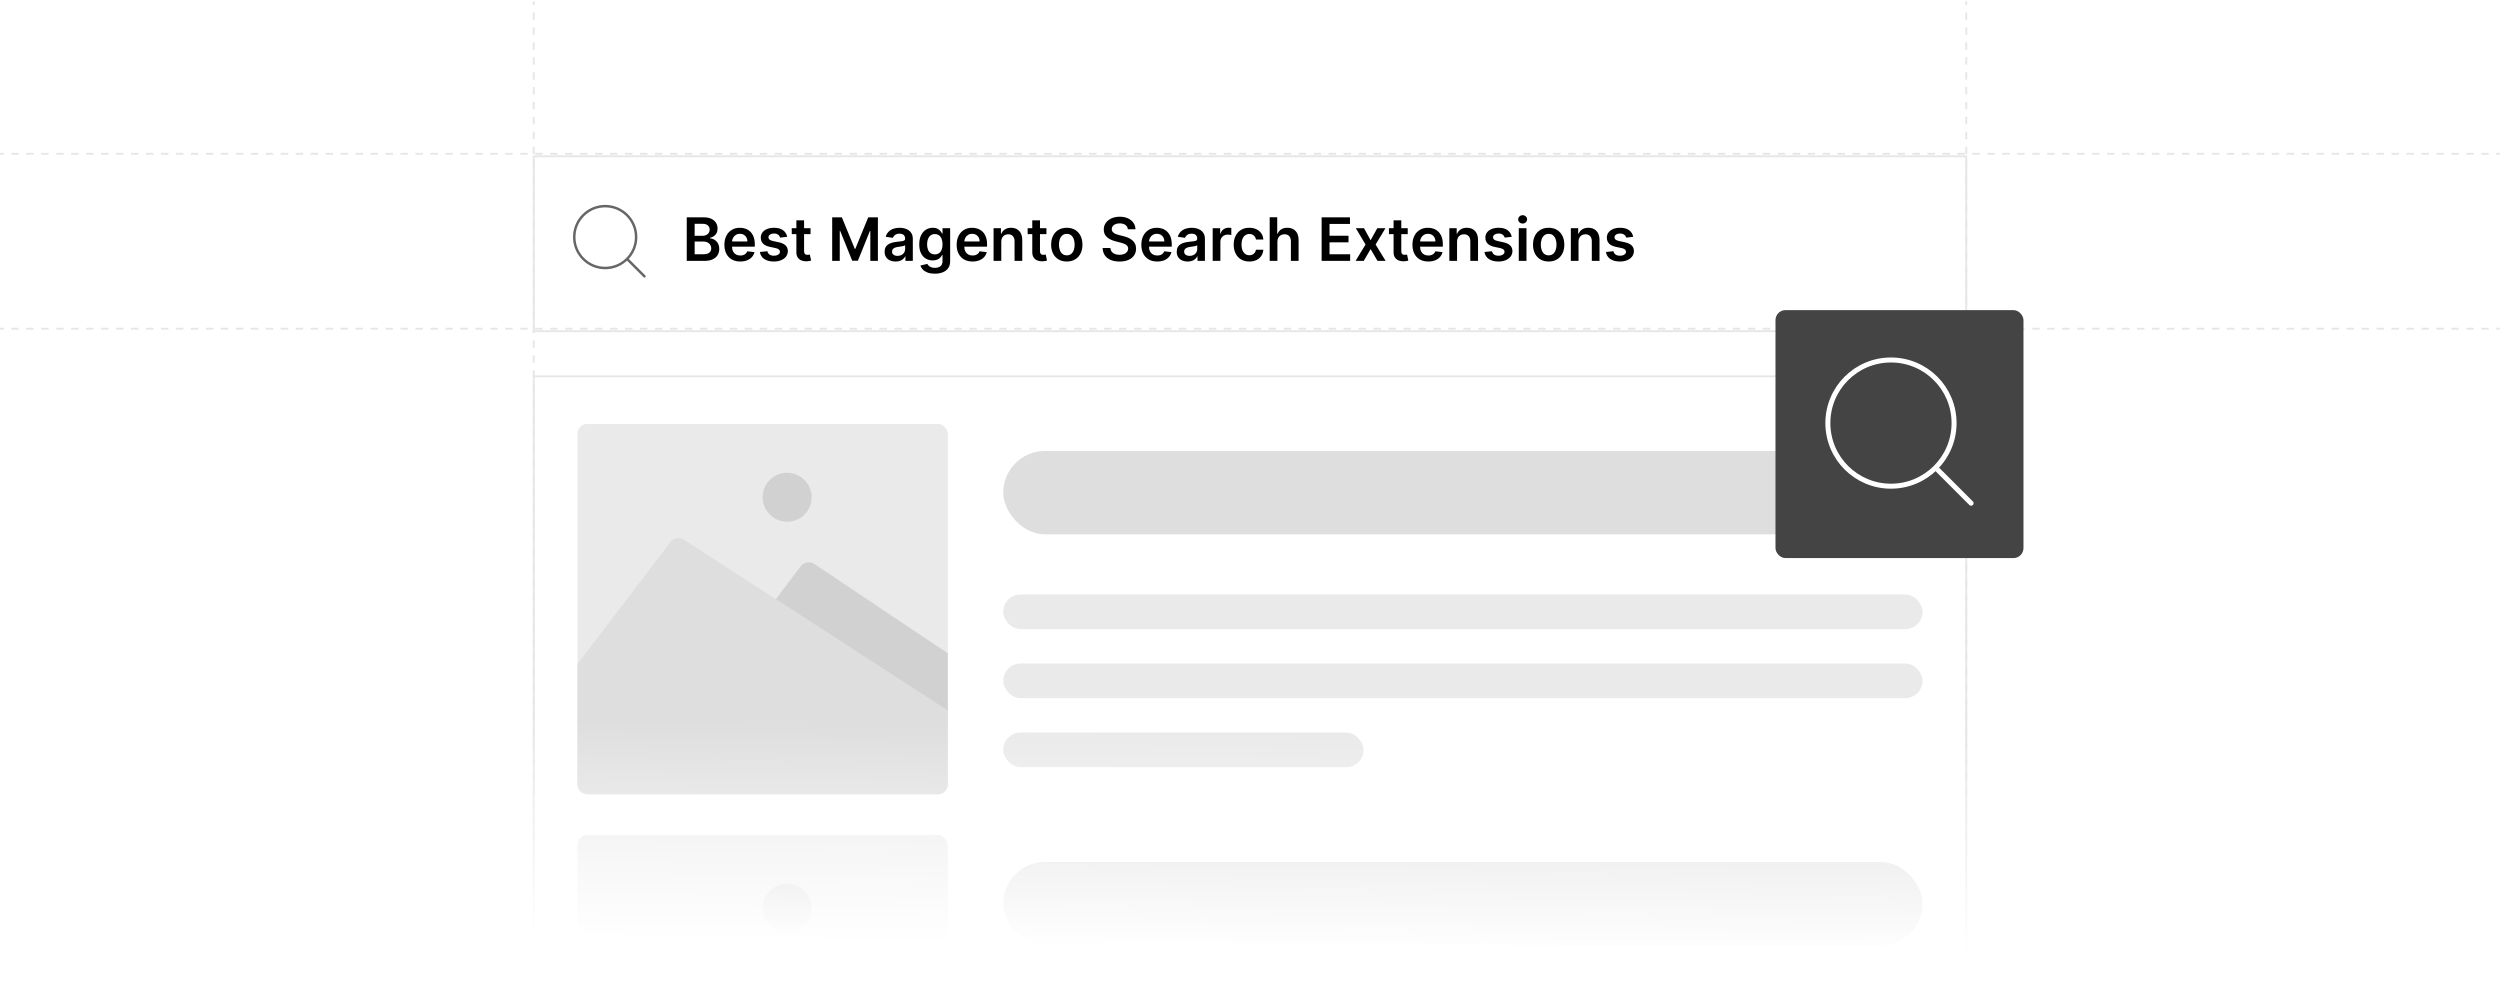 <?xml version="1.0" encoding="UTF-8"?><svg id="Layer_1" xmlns="http://www.w3.org/2000/svg" xmlns:xlink="http://www.w3.org/1999/xlink" viewBox="0 0 1000 400"><defs><filter id="drop-shadow-1" filterUnits="userSpaceOnUse"><feOffset dx="0" dy="1"/><feGaussianBlur result="blur" stdDeviation="1"/><feFlood flood-color="#000" flood-opacity=".09"/><feComposite in2="blur" operator="in"/><feComposite in="SourceGraphic"/></filter><clipPath id="clippath"><rect y=".515" width="1000" height="399.485" fill="none" stroke-width="0"/></clipPath><filter id="drop-shadow-2" filterUnits="userSpaceOnUse"><feOffset dx="0" dy="1"/><feGaussianBlur result="blur-2" stdDeviation="1"/><feFlood flood-color="#000" flood-opacity=".09"/><feComposite in2="blur-2" operator="in"/><feComposite in="SourceGraphic"/></filter><linearGradient id="linear-gradient" x1="497.238" y1="379.813" x2="498.581" y2="292.489" gradientUnits="userSpaceOnUse"><stop offset="0" stop-color="#fff"/><stop offset="1" stop-color="#fff" stop-opacity="0"/></linearGradient></defs><rect width="1000" height="400" fill="#fff" stroke-width="0"/><rect y=".515" width="1000" height="399.485" fill="#fff" stroke-width="0"/><rect x="213.497" y="61.514" width="573.006" height="69.965" fill="#fff" filter="url(#drop-shadow-1)" stroke="#e6e6e6" stroke-miterlimit="10" stroke-width=".75"/><circle cx="242.074" cy="94.827" r="12.376" fill="none" stroke="#666" stroke-linecap="round" stroke-linejoin="round"/><line x1="251.11" y1="103.864" x2="257.789" y2="110.542" fill="none" stroke="#666" stroke-linecap="round" stroke-linejoin="round"/><path d="m274.7,104.352v-17.432h6.673c1.26,0,2.308.197,3.145.591.837.395,1.464.933,1.881,1.613s.625,1.453.625,2.315c0,.709-.136,1.315-.409,1.817-.273.502-.638.909-1.098,1.221-.46.312-.973.536-1.54.673v.17c.619.034,1.213.223,1.783.566s1.037.827,1.4,1.451c.363.624.545,1.379.545,2.264,0,.902-.219,1.713-.656,2.431s-1.095,1.284-1.975,1.698-1.986.621-3.32.621h-7.056Zm3.158-10.019h3.123c.545,0,1.036-.101,1.473-.302s.782-.488,1.034-.86c.252-.371.379-.812.379-1.323,0-.675-.237-1.231-.711-1.668-.474-.438-1.176-.655-2.106-.655h-3.192v4.809Zm0,7.38h3.396c1.146,0,1.973-.22,2.481-.659.508-.44.762-1.006.762-1.698,0-.517-.128-.983-.383-1.4s-.619-.746-1.089-.987c-.471-.241-1.033-.362-1.685-.362h-3.481v5.107Z" stroke-width="0"/><path d="m296.106,104.606c-1.31,0-2.441-.273-3.392-.821-.951-.547-1.681-1.324-2.192-2.332-.511-1.007-.766-2.194-.766-3.562,0-1.346.257-2.527.77-3.546.514-1.019,1.233-1.812,2.158-2.383.925-.57,2.012-.856,3.26-.856.806,0,1.567.129,2.285.387.718.259,1.353.657,1.907,1.196s.989,1.225,1.307,2.056.477,1.82.477,2.966v.945h-10.716v-2.077h7.763c-.005-.59-.133-1.116-.383-1.579-.25-.462-.597-.826-1.043-1.094-.445-.267-.963-.399-1.553-.399-.63,0-1.183.151-1.66.455s-.847.701-1.111,1.191c-.264.491-.399,1.029-.404,1.613v1.813c0,.76.139,1.411.417,1.953s.667.956,1.166,1.242c.499.287,1.084.431,1.753.431.448,0,.854-.065,1.217-.192.363-.127.678-.315.945-.565s.468-.559.605-.928l2.877.323c-.182.761-.526,1.423-1.034,1.987s-1.156,1.002-1.945,1.31c-.789.31-1.691.464-2.707.464Z" stroke-width="0"/><path d="m314.858,94.733l-2.809.307c-.08-.284-.217-.551-.413-.801-.196-.249-.459-.451-.788-.605-.329-.152-.732-.23-1.208-.23-.641,0-1.179.14-1.613.417-.434.278-.648.639-.643,1.081-.006.381.134.69.421.928s.762.435,1.426.588l2.231.477c1.237.267,2.158.69,2.762,1.268.605.579.909,1.337.915,2.273-.006.822-.246,1.548-.719,2.175s-1.131,1.116-1.97,1.468c-.84.352-1.805.527-2.894.527-1.6,0-2.889-.336-3.864-1.008-.976-.673-1.558-1.61-1.745-2.813l3.005-.289c.136.59.425,1.035.868,1.336.442.301,1.018.451,1.728.451.732,0,1.321-.15,1.766-.451.446-.301.668-.673.668-1.115,0-.374-.144-.684-.43-.928-.287-.244-.731-.431-1.333-.561l-2.23-.468c-1.254-.262-2.182-.703-2.783-1.324s-.899-1.408-.894-2.361c-.006-.807.214-1.506.66-2.099.445-.593,1.066-1.053,1.864-1.379s1.718-.489,2.762-.489c1.532,0,2.739.326,3.622.979s1.429,1.535,1.639,2.647Z" stroke-width="0"/><path d="m324.212,91.277v2.384h-7.516v-2.384h7.516Zm-5.661-3.132h3.082v12.273c0,.414.064.731.191.949.128.219.296.367.506.447.21.079.443.119.698.119.193,0,.37-.015.532-.043s.285-.054.371-.076l.519,2.408c-.165.057-.399.119-.702.188-.304.068-.674.107-1.111.119-.772.022-1.467-.095-2.085-.353-.619-.258-1.108-.659-1.468-1.204s-.538-1.226-.532-2.043v-12.784Z" stroke-width="0"/><path d="m332.877,86.92h3.864l5.175,12.631h.205l5.175-12.631h3.864v17.432h-3.03v-11.976h-.162l-4.817,11.925h-2.264l-4.818-11.951h-.162v12.002h-3.03v-17.432Z" stroke-width="0"/><path d="m358.225,104.615c-.829,0-1.573-.148-2.234-.446s-1.183-.739-1.566-1.324c-.383-.584-.575-1.305-.575-2.162,0-.737.136-1.348.409-1.83.273-.481.644-.868,1.115-1.157.471-.289,1.003-.509,1.596-.659s1.207-.26,1.843-.328c.766-.079,1.388-.151,1.864-.217s.824-.168,1.042-.307.328-.356.328-.651v-.051c0-.642-.19-1.138-.57-1.489-.38-.352-.928-.528-1.643-.528-.755,0-1.352.165-1.792.494-.44.329-.736.718-.89,1.166l-2.877-.409c.227-.794.602-1.459,1.123-1.995.522-.537,1.16-.94,1.915-1.209s1.589-.404,2.502-.404c.63,0,1.257.073,1.881.221.624.148,1.194.391,1.71.729.517.337.932.796,1.247,1.374.315.579.473,1.303.473,2.171v8.75h-2.962v-1.796h-.102c-.187.363-.45.702-.787,1.017-.338.315-.761.568-1.269.758-.508.19-1.102.285-1.783.285Zm.8-2.264c.619,0,1.155-.124,1.609-.37.454-.247.804-.575,1.051-.983.247-.408.371-.855.371-1.337v-1.54c-.097.079-.26.153-.49.221-.23.068-.486.128-.77.18-.284.051-.565.096-.843.136s-.519.074-.724.102c-.46.062-.871.164-1.234.306-.363.143-.65.34-.86.592-.21.253-.315.577-.315.975,0,.567.207.996.622,1.285.414.29.942.435,1.583.435Z" stroke-width="0"/><path d="m373.92,109.475c-1.106,0-2.057-.147-2.852-.442s-1.433-.69-1.915-1.184c-.482-.493-.817-1.035-1.004-1.625l2.775-.673c.124.232.306.473.545.719.238.247.56.454.966.622.406.167.918.251,1.537.251.874,0,1.597-.21,2.17-.63.573-.42.859-1.098.859-2.034v-2.478h-.153c-.159.318-.391.644-.694.98-.304.335-.704.615-1.2.843-.497.227-1.119.34-1.868.34-1.004,0-1.914-.236-2.728-.711-.815-.474-1.461-1.183-1.941-2.128-.479-.944-.719-2.129-.719-3.554,0-1.435.24-2.648.719-3.639s1.128-1.741,1.945-2.255c.817-.514,1.728-.77,2.732-.77.766,0,1.397.129,1.894.387.497.259.892.568,1.188.928.295.361.519.7.672,1.018h.17v-2.162h3.039v13.287c0,1.095-.267,2.007-.8,2.736-.534.73-1.263,1.274-2.188,1.635s-1.975.54-3.149.54Zm.025-7.729c.653,0,1.209-.159,1.669-.477.46-.318.809-.774,1.047-1.37.238-.597.357-1.312.357-2.146,0-.822-.118-1.543-.353-2.162-.236-.618-.582-1.1-1.039-1.442-.457-.344-1.017-.516-1.681-.516-.686,0-1.26.18-1.719.537s-.806.847-1.039,1.468c-.232.621-.349,1.326-.349,2.115,0,.8.118,1.5.353,2.099s.585,1.063,1.047,1.395,1.031.498,1.706.498Z" stroke-width="0"/><path d="m389.011,104.606c-1.31,0-2.441-.273-3.392-.821-.951-.547-1.681-1.324-2.192-2.332-.511-1.007-.766-2.194-.766-3.562,0-1.346.257-2.527.77-3.546.514-1.019,1.233-1.812,2.158-2.383.925-.57,2.012-.856,3.26-.856.806,0,1.567.129,2.285.387.718.259,1.353.657,1.907,1.196s.989,1.225,1.307,2.056.477,1.82.477,2.966v.945h-10.716v-2.077h7.763c-.005-.59-.133-1.116-.383-1.579-.25-.462-.597-.826-1.043-1.094-.445-.267-.963-.399-1.553-.399-.63,0-1.183.151-1.66.455s-.847.701-1.111,1.191c-.264.491-.399,1.029-.404,1.613v1.813c0,.76.139,1.411.417,1.953s.667.956,1.166,1.242c.499.287,1.084.431,1.753.431.448,0,.854-.065,1.217-.192.363-.127.678-.315.945-.565s.468-.559.605-.928l2.877.323c-.182.761-.526,1.423-1.034,1.987s-1.156,1.002-1.945,1.31c-.789.31-1.691.464-2.707.464Z" stroke-width="0"/><path d="m400.511,96.691v7.66h-3.082v-13.074h2.945v2.222h.153c.3-.732.781-1.313,1.442-1.745.661-.431,1.48-.646,2.456-.646.902,0,1.69.192,2.362.579.672.386,1.194.944,1.566,1.677.372.731.555,1.62.549,2.664v8.324h-3.082v-7.848c0-.874-.226-1.558-.676-2.052-.451-.493-1.074-.74-1.869-.74-.539,0-1.017.118-1.434.353s-.744.574-.979,1.017-.353.98-.353,1.609Z" stroke-width="0"/><path d="m418.573,91.277v2.384h-7.516v-2.384h7.516Zm-5.661-3.132h3.082v12.273c0,.414.064.731.191.949.128.219.296.367.506.447.21.079.443.119.698.119.193,0,.37-.015.532-.043s.285-.054.371-.076l.519,2.408c-.165.057-.399.119-.702.188-.304.068-.674.107-1.111.119-.772.022-1.467-.095-2.085-.353-.619-.258-1.108-.659-1.468-1.204s-.538-1.226-.532-2.043v-12.784Z" stroke-width="0"/><path d="m426.718,104.606c-1.277,0-2.383-.28-3.32-.842-.936-.562-1.661-1.348-2.175-2.358-.513-1.01-.77-2.19-.77-3.541,0-1.35.257-2.533.77-3.549.514-1.016,1.239-1.805,2.175-2.366.936-.562,2.043-.843,3.32-.843s2.383.28,3.319.843c.936.561,1.661,1.351,2.175,2.366s.77,2.199.77,3.549c0,1.351-.257,2.531-.77,3.541-.514,1.011-1.238,1.796-2.175,2.358-.936.561-2.042.842-3.319.842Zm.017-2.468c.692,0,1.271-.191,1.736-.575.465-.383.813-.897,1.042-1.544.23-.647.345-1.368.345-2.162,0-.801-.115-1.525-.345-2.175-.23-.65-.577-1.168-1.042-1.554s-1.044-.579-1.736-.579c-.71,0-1.298.193-1.766.579-.468.386-.817.903-1.047,1.554-.23.649-.345,1.374-.345,2.175,0,.794.115,1.515.345,2.162.23.646.579,1.161,1.047,1.544.468.384,1.057.575,1.766.575Z" stroke-width="0"/><path d="m451.147,91.712c-.08-.743-.413-1.322-1-1.736s-1.349-.622-2.286-.622c-.658,0-1.223.1-1.694.298-.471.199-.831.469-1.081.809-.25.341-.377.73-.383,1.167,0,.362.084.678.251.944s.396.492.685.677c.289.185.61.339.961.464.352.125.707.23,1.064.315l1.634.409c.658.153,1.292.36,1.903.621.61.261,1.157.59,1.643.987s.87.877,1.153,1.438.426,1.221.426,1.975c0,1.022-.261,1.92-.783,2.694-.522.774-1.275,1.379-2.26,1.812-.985.435-2.175.651-3.571.651-1.356,0-2.532-.21-3.528-.63-.996-.42-1.773-1.032-2.332-1.838-.559-.806-.861-1.788-.907-2.945h3.107c.045.607.232,1.112.562,1.515.329.403.759.704,1.29.902.53.199,1.125.298,1.783.298.686,0,1.289-.103,1.809-.31.519-.207.926-.496,1.221-.868.295-.371.446-.807.451-1.307-.005-.454-.139-.83-.4-1.128-.261-.298-.625-.547-1.094-.749-.468-.201-1.014-.381-1.639-.54l-1.983-.511c-1.436-.369-2.569-.93-3.401-1.682-.831-.751-1.247-1.752-1.247-3,0-1.027.279-1.927.838-2.698.559-.771,1.32-1.372,2.285-1.8.965-.429,2.057-.644,3.277-.644,1.237,0,2.322.215,3.255.644.934.428,1.667,1.02,2.201,1.778.533.758.809,1.627.825,2.609h-3.039Z" stroke-width="0"/><path d="m462.884,104.606c-1.31,0-2.441-.273-3.392-.821-.951-.547-1.681-1.324-2.192-2.332-.511-1.007-.766-2.194-.766-3.562,0-1.346.257-2.527.77-3.546.514-1.019,1.233-1.812,2.158-2.383.925-.57,2.012-.856,3.26-.856.806,0,1.567.129,2.285.387.718.259,1.353.657,1.907,1.196s.989,1.225,1.307,2.056.477,1.82.477,2.966v.945h-10.716v-2.077h7.763c-.005-.59-.133-1.116-.383-1.579-.25-.462-.597-.826-1.043-1.094-.445-.267-.963-.399-1.553-.399-.63,0-1.183.151-1.66.455s-.847.701-1.111,1.191c-.264.491-.399,1.029-.404,1.613v1.813c0,.76.139,1.411.417,1.953s.667.956,1.166,1.242c.499.287,1.084.431,1.753.431.448,0,.854-.065,1.217-.192.363-.127.678-.315.945-.565s.468-.559.605-.928l2.877.323c-.182.761-.526,1.423-1.034,1.987s-1.156,1.002-1.945,1.31c-.789.31-1.691.464-2.707.464Z" stroke-width="0"/><path d="m475.064,104.615c-.829,0-1.573-.148-2.234-.446s-1.183-.739-1.566-1.324c-.383-.584-.575-1.305-.575-2.162,0-.737.136-1.348.409-1.83.273-.481.644-.868,1.115-1.157.471-.289,1.003-.509,1.596-.659s1.207-.26,1.843-.328c.766-.079,1.388-.151,1.864-.217s.824-.168,1.042-.307.328-.356.328-.651v-.051c0-.642-.19-1.138-.57-1.489-.38-.352-.928-.528-1.643-.528-.755,0-1.352.165-1.792.494-.44.329-.736.718-.89,1.166l-2.877-.409c.227-.794.602-1.459,1.123-1.995.522-.537,1.16-.94,1.915-1.209s1.589-.404,2.502-.404c.63,0,1.257.073,1.881.221.624.148,1.194.391,1.71.729.517.337.932.796,1.247,1.374.315.579.473,1.303.473,2.171v8.75h-2.962v-1.796h-.102c-.187.363-.45.702-.787,1.017-.338.315-.761.568-1.269.758-.508.19-1.102.285-1.783.285Zm.8-2.264c.619,0,1.155-.124,1.609-.37.454-.247.804-.575,1.051-.983.247-.408.371-.855.371-1.337v-1.54c-.097.079-.26.153-.49.221-.23.068-.486.128-.77.18-.284.051-.565.096-.843.136s-.519.074-.724.102c-.46.062-.871.164-1.234.306-.363.143-.65.34-.86.592-.21.253-.315.577-.315.975,0,.567.207.996.622,1.285.414.29.942.435,1.583.435Z" stroke-width="0"/><path d="m485.074,104.352v-13.074h2.988v2.179h.136c.238-.754.648-1.337,1.23-1.749.582-.411,1.247-.617,1.996-.617.17,0,.362.008.574.021.213.015.39.036.532.065v2.834c-.131-.045-.336-.087-.617-.123-.281-.037-.552-.056-.813-.056-.561,0-1.065.12-1.511.361s-.796.575-1.051,1.001c-.255.425-.383.916-.383,1.472v7.686h-3.082Z" stroke-width="0"/><path d="m499.74,104.606c-1.305,0-2.425-.286-3.358-.859-.934-.573-1.651-1.366-2.153-2.379-.502-1.013-.753-2.181-.753-3.503,0-1.327.255-2.501.766-3.519s1.232-1.812,2.166-2.383,2.039-.856,3.315-.856c1.061,0,2.002.194,2.822.583.818.389,1.473.936,1.961,1.643.488.707.766,1.531.834,2.473h-2.945c-.119-.63-.4-1.156-.846-1.579s-1.04-.634-1.784-.634c-.63,0-1.183.169-1.66.507-.477.337-.847.821-1.111,1.451s-.396,1.384-.396,2.264c0,.891.131,1.655.392,2.294.261.639.628,1.129,1.103,1.473.474.344,1.031.515,1.672.515.454,0,.861-.086,1.222-.26.361-.173.662-.424.906-.753s.412-.73.502-1.2h2.945c-.072.925-.346,1.744-.816,2.456s-1.113,1.268-1.924,1.668-1.765.6-2.86.6Z" stroke-width="0"/><path d="m510.958,96.691v7.66h-3.081v-17.432h3.014v6.579h.153c.306-.737.781-1.32,1.425-1.749.644-.429,1.466-.643,2.465-.643.907,0,1.699.19,2.375.57.675.38,1.198.936,1.57,1.668.371.732.558,1.626.558,2.682v8.324h-3.082v-7.848c0-.88-.226-1.565-.677-2.056s-1.082-.736-1.894-.736c-.545,0-1.031.118-1.46.353-.428.235-.763.574-1.004,1.017s-.362.98-.362,1.609Z" stroke-width="0"/><path d="m528.653,104.352v-17.432h11.337v2.647h-8.18v4.732h7.593v2.647h-7.593v4.758h8.248v2.647h-11.405Z" stroke-width="0"/><path d="m545.6,91.277l2.639,4.826,2.682-4.826h3.26l-3.941,6.537,4.01,6.537h-3.243l-2.767-4.707-2.74,4.707h-3.269l3.983-6.537-3.882-6.537h3.269Z" stroke-width="0"/><path d="m563.092,91.277v2.384h-7.516v-2.384h7.516Zm-5.66-3.132h3.081v12.273c0,.414.065.731.192.949.127.219.296.367.506.447.21.079.442.119.698.119.192,0,.37-.015.532-.043.161-.028.285-.054.37-.076l.519,2.408c-.164.057-.398.119-.702.188s-.674.107-1.11.119c-.771.022-1.467-.095-2.086-.353-.618-.258-1.107-.659-1.468-1.204s-.538-1.226-.532-2.043v-12.784Z" stroke-width="0"/><path d="m571.322,104.606c-1.31,0-2.441-.273-3.392-.821-.951-.547-1.682-1.324-2.192-2.332-.511-1.007-.766-2.194-.766-3.562,0-1.346.257-2.527.77-3.546s1.232-1.812,2.157-2.383,2.012-.856,3.26-.856c.807,0,1.568.129,2.286.387.718.259,1.353.657,1.906,1.196.554.539.989,1.225,1.307,2.056s.477,1.82.477,2.966v.945h-10.716v-2.077h7.763c-.006-.59-.134-1.116-.384-1.579-.249-.462-.597-.826-1.042-1.094-.445-.267-.964-.399-1.554-.399-.63,0-1.183.151-1.66.455-.477.304-.847.701-1.11,1.191-.264.491-.398,1.029-.404,1.613v1.813c0,.76.139,1.411.417,1.953s.667.956,1.166,1.242c.499.287,1.084.431,1.754.431.448,0,.854-.065,1.217-.192.363-.127.678-.315.945-.565.267-.25.468-.559.604-.928l2.877.323c-.182.761-.526,1.423-1.034,1.987s-1.156,1.002-1.944,1.31c-.789.31-1.691.464-2.707.464Z" stroke-width="0"/><path d="m582.821,96.691v7.66h-3.081v-13.074h2.945v2.222h.153c.301-.732.781-1.313,1.442-1.745.661-.431,1.48-.646,2.456-.646.902,0,1.69.192,2.361.579.673.386,1.195.944,1.566,1.677.372.731.555,1.62.549,2.664v8.324h-3.081v-7.848c0-.874-.226-1.558-.677-2.052-.451-.493-1.073-.74-1.868-.74-.539,0-1.017.118-1.435.353-.417.235-.743.574-.979,1.017s-.353.98-.353,1.609Z" stroke-width="0"/><path d="m604.688,94.733l-2.809.307c-.079-.284-.217-.551-.413-.801-.195-.249-.458-.451-.787-.605-.329-.152-.731-.23-1.208-.23-.642,0-1.18.14-1.613.417-.435.278-.648.639-.643,1.081-.006.381.135.69.421.928.287.238.762.435,1.426.588l2.231.477c1.236.267,2.157.69,2.762,1.268.605.579.909,1.337.915,2.273-.006.822-.245,1.548-.719,2.175-.475.627-1.131,1.116-1.971,1.468s-1.805.527-2.894.527c-1.6,0-2.888-.336-3.864-1.008-.976-.673-1.558-1.61-1.745-2.813l3.005-.289c.137.59.426,1.035.868,1.336.443.301,1.019.451,1.728.451.731,0,1.32-.15,1.766-.451s.668-.673.668-1.115c0-.374-.143-.684-.43-.928-.286-.244-.731-.431-1.332-.561l-2.229-.468c-1.255-.262-2.183-.703-2.784-1.324s-.899-1.408-.894-2.361c-.006-.807.215-1.506.66-2.099s1.066-1.053,1.864-1.379c.797-.326,1.718-.489,2.762-.489,1.532,0,2.739.326,3.622.979.882.652,1.428,1.535,1.638,2.647Z" stroke-width="0"/><path d="m609.063,89.422c-.494,0-.915-.163-1.265-.489-.349-.326-.523-.72-.523-1.179,0-.466.176-.861.528-1.188.352-.326.771-.489,1.26-.489.487,0,.906.163,1.255.489s.523.722.523,1.188c0,.459-.175.853-.523,1.179s-.768.489-1.255.489Zm-1.55,14.93v-13.074h3.081v13.074h-3.081Z" stroke-width="0"/><path d="m619.465,104.606c-1.276,0-2.384-.28-3.319-.842-.936-.562-1.661-1.348-2.175-2.358-.514-1.01-.77-2.19-.77-3.541,0-1.35.257-2.533.77-3.549s1.238-1.805,2.175-2.366c.935-.562,2.043-.843,3.319-.843s2.383.28,3.319.843c.936.561,1.661,1.351,2.175,2.366s.77,2.199.77,3.549c0,1.351-.257,2.531-.77,3.541-.514,1.011-1.238,1.796-2.175,2.358-.936.561-2.043.842-3.319.842Zm.017-2.468c.692,0,1.272-.191,1.736-.575.466-.383.814-.897,1.043-1.544.23-.647.345-1.368.345-2.162,0-.801-.115-1.525-.345-2.175-.23-.65-.577-1.168-1.043-1.554-.465-.386-1.044-.579-1.736-.579-.709,0-1.298.193-1.766.579-.469.386-.817.903-1.047,1.554-.231.649-.345,1.374-.345,2.175,0,.794.114,1.515.345,2.162.23.646.578,1.161,1.047,1.544.468.384,1.057.575,1.766.575Z" stroke-width="0"/><path d="m631.414,96.691v7.66h-3.081v-13.074h2.945v2.222h.153c.301-.732.781-1.313,1.442-1.745.661-.431,1.48-.646,2.456-.646.902,0,1.69.192,2.361.579.673.386,1.195.944,1.566,1.677.372.731.555,1.62.549,2.664v8.324h-3.081v-7.848c0-.874-.226-1.558-.677-2.052-.451-.493-1.073-.74-1.868-.74-.539,0-1.017.118-1.435.353-.417.235-.743.574-.979,1.017s-.353.98-.353,1.609Z" stroke-width="0"/><path d="m653.281,94.733l-2.809.307c-.079-.284-.217-.551-.413-.801-.195-.249-.458-.451-.787-.605-.329-.152-.731-.23-1.208-.23-.642,0-1.18.14-1.613.417-.435.278-.648.639-.643,1.081-.006.381.135.69.421.928.287.238.762.435,1.426.588l2.231.477c1.236.267,2.157.69,2.762,1.268.605.579.909,1.337.915,2.273-.006.822-.245,1.548-.719,2.175-.475.627-1.131,1.116-1.971,1.468s-1.805.527-2.894.527c-1.6,0-2.888-.336-3.864-1.008-.976-.673-1.558-1.61-1.745-2.813l3.005-.289c.137.59.426,1.035.868,1.336.443.301,1.019.451,1.728.451.731,0,1.32-.15,1.766-.451s.668-.673.668-1.115c0-.374-.143-.684-.43-.928-.286-.244-.731-.431-1.332-.561l-2.229-.468c-1.255-.262-2.183-.703-2.784-1.324s-.899-1.408-.894-2.361c-.006-.807.215-1.506.66-2.099s1.066-1.053,1.864-1.379c.797-.326,1.718-.489,2.762-.489,1.532,0,2.739.326,3.622.979.882.652,1.428,1.535,1.638,2.647Z" stroke-width="0"/><g clip-path="url(#clippath)"><rect x="213.497" y="150.52" width="573.006" height="270.33" fill="#fff" stroke="#e6e6e6" stroke-miterlimit="10" stroke-width=".75"/><rect x="230.989" y="169.561" width="148.143" height="148.143" rx="3.995" ry="3.995" fill="#eaeaea" stroke-width="0"/><path d="m379.129,284.249v29.462c0,2.206-1.789,3.995-3.995,3.995h-140.16c-2.206,0-3.995-1.789-3.995-3.995v-48.058l37.226-48.868c1.266-1.661,3.597-2.068,5.35-.932l36.782,23.834,68.791,44.563Z" fill="#dedede" stroke-width="0"/><path d="m379.129,261.339v22.91l-68.791-44.563,9.97-13.206c1.276-1.691,3.651-2.091,5.411-.912l53.41,35.77Z" fill="#d1d1d1" stroke-width="0"/><circle cx="314.851" cy="198.898" r="9.797" fill="#d1d1d1" stroke-width="0"/><rect x="401.294" y="180.382" width="367.727" height="33.353" rx="16.677" ry="16.677" fill="#dedede" stroke-width="0"/><rect x="401.294" y="237.777" width="367.727" height="13.88" rx="6.94" ry="6.94" fill="#eaeaea" stroke-width="0"/><rect x="401.294" y="265.391" width="367.727" height="13.88" rx="6.94" ry="6.94" fill="#eaeaea" stroke-width="0"/><rect x="401.294" y="293.006" width="144.137" height="13.88" rx="6.94" ry="6.94" fill="#eaeaea" stroke-width="0"/><rect x="230.989" y="333.975" width="148.143" height="148.143" rx="3.995" ry="3.995" fill="#eaeaea" stroke-width="0"/><path d="m379.129,448.663v29.462c0,2.206-1.789,3.995-3.995,3.995h-140.16c-2.206,0-3.995-1.789-3.995-3.995v-48.058l37.226-48.868c1.266-1.661,3.597-2.068,5.35-.932l36.782,23.834,68.791,44.563Z" fill="#dedede" stroke-width="0"/><path d="m379.129,425.753v22.91l-68.791-44.563,9.97-13.206c1.276-1.691,3.651-2.091,5.411-.912l53.41,35.77Z" fill="#d1d1d1" stroke-width="0"/><circle cx="314.851" cy="363.312" r="9.797" fill="#d1d1d1" stroke-width="0"/><rect x="401.294" y="344.796" width="367.727" height="33.353" rx="16.677" ry="16.677" fill="#dedede" stroke-width="0"/></g><line y1="61.514" x2="1.5" y2="61.514" fill="none" stroke="#e6e6e6" stroke-miterlimit="10" stroke-width=".75"/><line x1="4.494" y1="61.514" x2="997.003" y2="61.514" fill="none" stroke="#e6e6e6" stroke-dasharray="0 0 2.994 2.994" stroke-miterlimit="10" stroke-width=".75"/><line x1="998.5" y1="61.514" x2="1000" y2="61.514" fill="none" stroke="#e6e6e6" stroke-miterlimit="10" stroke-width=".75"/><line y1="131.479" x2="1.5" y2="131.479" fill="none" stroke="#e6e6e6" stroke-miterlimit="10" stroke-width=".75"/><line x1="4.494" y1="131.479" x2="997.003" y2="131.479" fill="none" stroke="#e6e6e6" stroke-dasharray="0 0 2.994 2.994" stroke-miterlimit="10" stroke-width=".75"/><line x1="998.5" y1="131.479" x2="1000" y2="131.479" fill="none" stroke="#e6e6e6" stroke-miterlimit="10" stroke-width=".75"/><line x1="213.497" y1=".514" x2="213.497" y2="2.014" fill="none" stroke="#e6e6e6" stroke-miterlimit="10" stroke-width=".75"/><line x1="213.497" y1="4.996" x2="213.497" y2="397.009" fill="none" stroke="#e6e6e6" stroke-dasharray="0 0 2.981 2.981" stroke-miterlimit="10" stroke-width=".75"/><line x1="213.497" y1="398.5" x2="213.497" y2="400" fill="none" stroke="#e6e6e6" stroke-miterlimit="10" stroke-width=".75"/><line x1="786.503" y1=".514" x2="786.503" y2="2.014" fill="none" stroke="#e6e6e6" stroke-miterlimit="10" stroke-width=".75"/><line x1="786.503" y1="4.996" x2="786.503" y2="397.009" fill="none" stroke="#e6e6e6" stroke-dasharray="0 0 2.981 2.981" stroke-miterlimit="10" stroke-width=".75"/><line x1="786.503" y1="398.5" x2="786.503" y2="400" fill="none" stroke="#e6e6e6" stroke-miterlimit="10" stroke-width=".75"/><rect x="710.197" y="123.044" width="99.191" height="99.191" rx="3.995" ry="3.995" fill="#444" filter="url(#drop-shadow-2)" stroke-width="0"/><circle cx="756.387" cy="169.235" r="25.241" fill="none" stroke="#fff" stroke-linecap="round" stroke-linejoin="round" stroke-width="2"/><line x1="774.817" y1="187.665" x2="788.438" y2="201.286" fill="none" stroke="#fff" stroke-linecap="round" stroke-linejoin="round" stroke-width="2"/><rect y=".515" width="1000" height="399.485" fill="url(#linear-gradient)" stroke-width="0"/></svg>